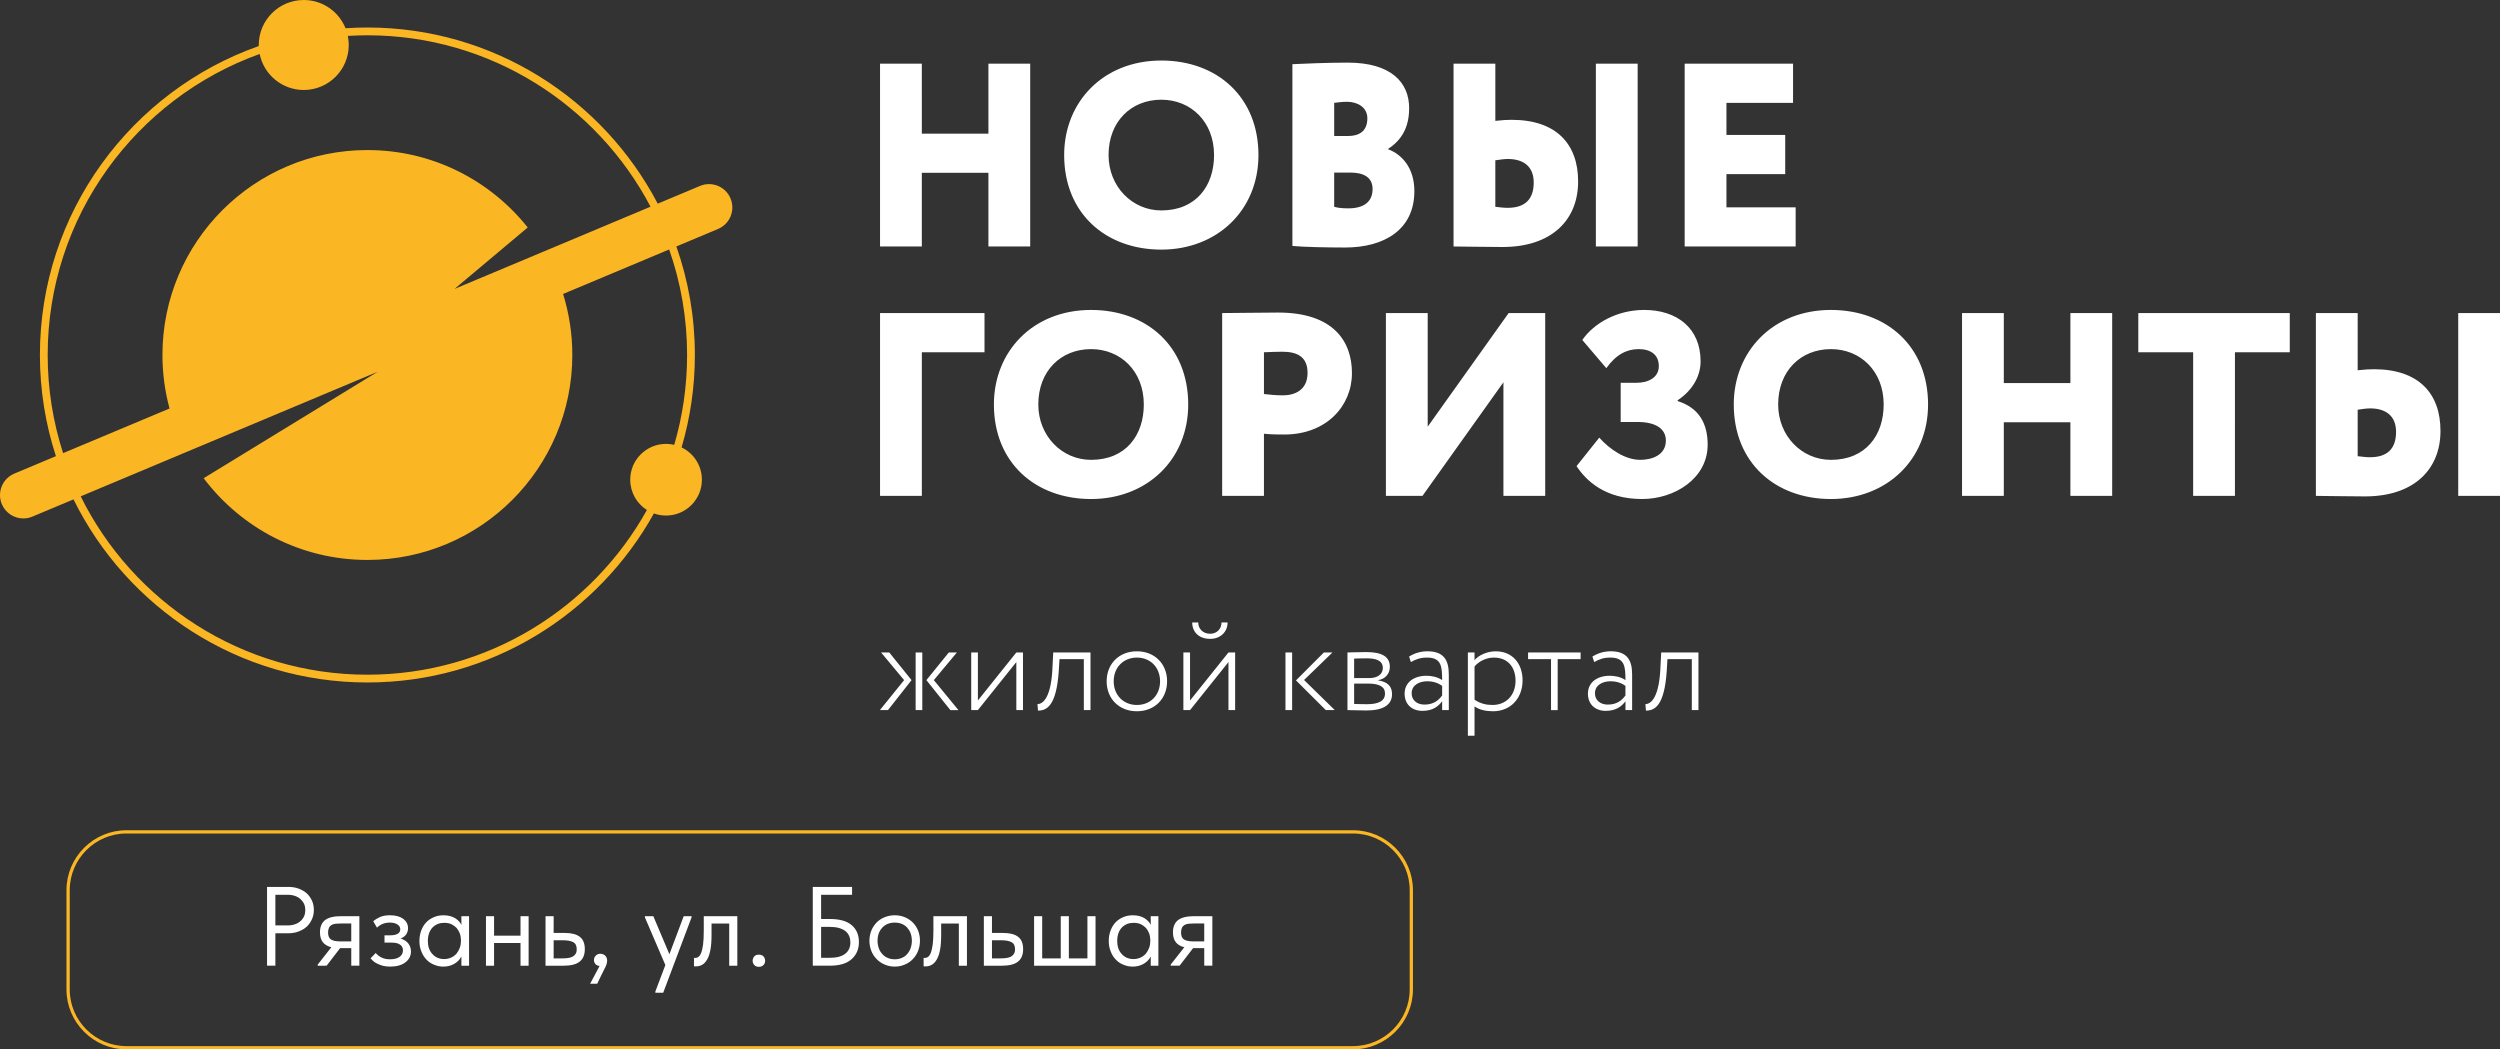 <?xml version="1.0" encoding="UTF-8"?> <svg xmlns="http://www.w3.org/2000/svg" xmlns:xlink="http://www.w3.org/1999/xlink" version="1.1" id="Слой_1" x="0px" y="0px" width="435.207px" height="182.674px" viewBox="0 0 435.207 182.674" xml:space="preserve"><rect x="0" y="0" width="435.207" height="182.674" fill="#333333" stroke="none"/> <path fill="#FFFFFF" d="M172.067,42.908h7.273V11.083h-7.273v12.185h-11.593V11.083h-7.274v31.825h7.274V30.086h11.593V42.908z M185.252,26.995c0,10.139,7.228,16.458,16.912,16.458c9.684,0,16.911-6.82,16.911-16.458c0-10.138-7.228-16.458-16.911-16.458 C192.025,10.538,185.252,17.766,185.252,26.995L185.252,26.995z M192.981,26.995c0-5.819,3.91-9.638,9.183-9.638 c5.137,0,9.183,3.819,9.183,9.638c0,5.365-3.136,9.638-9.183,9.638C197.072,36.633,192.981,32.451,192.981,26.995L192.981,26.995z M224.986,42.817c1.864,0.182,6.092,0.272,9.138,0.272c6.911,0,12.093-3.137,12.093-9.82c0-4.092-2.227-6.411-4.547-7.274v-0.092 c2.366-1.545,3.639-3.773,3.639-7.092c0-4.411-3.091-7.91-10.684-7.91c-3.455,0-7.866,0.181-9.639,0.272V42.817z M235.08,30.042 c2.363,0,3.863,0.863,3.863,2.864c0,2.136-1.41,3.365-4.229,3.365c-1.363,0-1.953-0.137-2.455-0.273v-5.956H235.08z M234.534,17.721 c1.772,0,3.499,0.955,3.499,2.864c0,2.319-1.5,3.092-3.363,3.092h-2.41v-5.774C233.078,17.812,233.624,17.721,234.534,17.721 L234.534,17.721z M277.813,42.908h7.275V11.083h-7.275V42.908z M262.494,27.677c2.681,0,4.5,1.273,4.5,4.092 c0,3-1.591,4.411-4.546,4.411c-0.683,0-1.318-0.092-2.137-0.182v-8.093C261.22,27.768,261.902,27.677,262.494,27.677L262.494,27.677 z M260.312,11.083h-7.274v31.825c1.865,0,5.274,0.091,8.547,0.091c8.411,0,13.139-4.592,13.139-11.411 c0-6.501-3.774-10.73-11.593-10.73c-0.682,0-1.684,0.045-2.818,0.182V11.083z M293.271,42.908h19.321v-6.82h-12.048v-5.773h10.231 v-6.821h-10.231v-5.591h11.594v-6.82h-18.867V42.908z"></path> <path fill="#FFFFFF" d="M153.201,86.325h7.274V61.321h10.911V54.5h-18.185V86.325z M173.021,70.413 c0,10.139,7.229,16.458,16.913,16.458c9.684,0,16.913-6.819,16.913-16.458c0-10.138-7.229-16.457-16.913-16.457 C179.796,53.956,173.021,61.184,173.021,70.413L173.021,70.413z M180.751,70.413c0-5.818,3.909-9.638,9.183-9.638 c5.138,0,9.183,3.819,9.183,9.638c0,5.365-3.137,9.639-9.183,9.639C184.842,80.051,180.751,75.868,180.751,70.413L180.751,70.413z M220.031,86.325V75.505c1.137,0.136,2.864,0.136,3.545,0.136c7.365,0,11.776-5.001,11.776-10.685c0-5.5-3.183-10.546-12.866-10.546 c-2.455,0-7.956,0.09-9.729,0.09v31.824H220.031z M223.214,61.229c2.591,0,4.409,0.864,4.409,3.683c0,3.091-2.364,3.91-4.273,3.91 c-1.047,0-2.273-0.091-3.318-0.228v-7.273C221.531,61.275,222.258,61.229,223.214,61.229L223.214,61.229z M247.627,86.325 l14.094-19.775v19.775h7.273V54.5h-6.365l-14.092,19.777V54.5h-7.275v31.824H247.627z M285.861,86.871 c5.684,0,11.412-3.592,11.412-9.456c0-3.637-1.456-6.411-5.228-7.593v-0.136c2.862-1.91,3.999-4.501,3.999-6.774 c0-5.819-4.137-8.956-9.819-8.956c-4.683,0-8.729,2.273-10.774,5.228l4.183,4.91c1.681-2.365,3.545-3.319,5.638-3.319 c2.045,0,3.5,0.954,3.5,2.955s-1.818,2.91-3.91,2.91h-2.729v6.819h2.91c3.455,0,4.955,1.364,4.955,3.228 c0,2.592-2.5,3.364-4.455,3.364c-2.592,0-5.273-1.773-7.139-3.865l-3.955,4.957C276.133,83.688,279.406,86.871,285.861,86.871 L285.861,86.871z M301.819,70.413c0,10.139,7.229,16.458,16.911,16.458c9.686,0,16.913-6.819,16.913-16.458 c0-10.138-7.228-16.457-16.913-16.457C308.594,53.956,301.819,61.184,301.819,70.413L301.819,70.413z M309.548,70.413 c0-5.818,3.911-9.638,9.183-9.638c5.139,0,9.184,3.819,9.184,9.638c0,5.365-3.137,9.639-9.184,9.639 C313.641,80.051,309.548,75.868,309.548,70.413L309.548,70.413z M360.421,86.325h7.273V54.5h-7.273v12.185h-11.593V54.5h-7.273 v31.824h7.273v-12.82h11.593V86.325z M372.242,61.321h9.547v25.004h7.275V61.321h9.545V54.5h-26.367V61.321z M427.934,86.325h7.273 V54.5h-7.273V86.325z M412.613,71.095c2.682,0,4.5,1.273,4.5,4.092c0,3-1.591,4.41-4.547,4.41c-0.681,0-1.317-0.091-2.136-0.182 v-8.092C411.34,71.186,412.021,71.095,412.613,71.095L412.613,71.095z M410.431,54.5h-7.274v31.824c1.864,0,5.274,0.092,8.549,0.092 c8.41,0,13.139-4.593,13.139-11.411c0-6.502-3.775-10.729-11.594-10.729c-0.684,0-1.683,0.045-2.819,0.182V54.5z"></path> <path fill="#FBB624" d="M63.956,6.144c21.376,0,39.971,12.114,49.292,29.837l-18.52,7.77L79.13,50.294l12.738-10.696 c-6.535-8.209-16.604-13.477-27.913-13.477c-19.703,0-35.676,15.973-35.676,35.678c0,3.222,0.433,6.341,1.235,9.311l-18.528,7.773 C9.246,73.498,8.3,67.757,8.3,61.799c0-24.111,15.413-44.688,36.903-52.401c0.726,3.576,3.885,6.267,7.675,6.267 c4.327,0,7.832-3.507,7.832-7.832c0-0.542-0.055-1.071-0.16-1.582C61.678,6.183,62.812,6.144,63.956,6.144L63.956,6.144z M116.491,43.428c2.019,5.754,3.12,11.937,3.12,18.372c0,5.426-0.784,10.672-2.239,15.635c-0.457-0.106-0.933-0.163-1.423-0.163 c-3.446,0-6.238,2.793-6.238,6.239c0,2.22,1.159,4.169,2.905,5.275c-9.512,17.084-27.758,28.668-48.66,28.668 c-21.858,0-40.811-12.668-49.909-31.047l18.464-7.746l33.235-13.944L35.454,83.249c6.511,8.639,16.852,14.227,28.501,14.227 c19.705,0,35.676-15.973,35.676-35.676c0-3.7-0.562-7.268-1.607-10.624L116.491,43.428z M127.172,34.542 c-0.867-2.069-3.248-3.044-5.316-2.174l-7.355,3.086c-9.53-18.209-28.609-30.665-50.545-30.665c-1.28,0-2.545,0.046-3.804,0.129 C58.995,2.037,56.175,0,52.878,0c-4.326,0-7.833,3.507-7.833,7.833l0.002,0.184C22.878,15.833,6.947,36.989,6.947,61.799 c0,6.144,0.98,12.061,2.786,17.609l-7.241,3.038c-2.069,0.868-3.042,3.249-2.175,5.316c0.653,1.556,2.16,2.491,3.746,2.491 c0.525,0,1.057-0.101,1.57-0.317l7.163-3.004c9.304,18.866,28.739,31.875,51.159,31.875c21.435,0,40.144-11.893,49.876-29.426 c0.661,0.239,1.375,0.369,2.116,0.369c3.445,0,6.239-2.794,6.239-6.239c0-2.478-1.445-4.619-3.537-5.625 c1.503-5.104,2.313-10.502,2.313-16.086c0-6.621-1.135-12.98-3.222-18.896L125,39.859C127.067,38.991,128.04,36.61,127.172,34.542"></path> <path fill-rule="evenodd" clip-rule="evenodd" fill="#FFFFFF" d="M166.578,113.582h-1.405l-3.903,4.815l4.171,5.219h1.405 l-4.282-5.219L166.578,113.582z M159.397,123.616h1.158v-10.034h-1.158V123.616z M157.391,118.397l-4.215,5.219h1.405l4.103-5.219 l-3.88-4.815h-1.427L157.391,118.397z M170.234,123.616l6.692-8.363v8.363h1.158v-10.034h-1.158l-6.692,8.36v-8.36h-1.16v10.034 H170.234z M188.678,123.616h1.158v-10.034h-6.487l-0.157,3.122c-0.312,5.262-1.917,5.886-2.586,5.863l0.088,1.138 c1.562,0,3.189-0.868,3.612-6.778l0.134-2.187h4.238V123.616z M192.648,118.598c0,3.012,2.14,5.219,5.262,5.219 c3.122,0,5.262-2.207,5.262-5.219c0-3.01-2.141-5.218-5.262-5.218C194.788,113.38,192.648,115.588,192.648,118.598L192.648,118.598z M193.875,118.598c0-2.431,1.716-4.125,4.036-4.125c2.364,0,4.035,1.717,4.035,4.125c0,2.432-1.671,4.125-4.035,4.125 C195.569,122.723,193.875,121.008,193.875,118.598L193.875,118.598z M207.165,123.616l6.69-8.363v8.363h1.16v-10.034h-1.16 l-6.69,8.36v-8.36h-1.159v10.034H207.165z M207.544,108.363c0,1.628,1.137,2.854,3.122,2.854c1.806,0,3.033-1.227,3.033-2.854h-1.05 c0,1.093-0.802,1.963-1.983,1.963c-1.249,0-2.075-0.87-2.075-1.963H207.544z M231.961,113.582h-1.494l-4.859,4.861l5.195,5.173 h1.561l-5.352-5.24L231.961,113.582z M223.779,123.616h1.158v-10.034h-1.158V123.616z M234.57,123.616 c0.915,0,2.03,0.066,3.28,0.066c2.985,0,4.48-1.003,4.48-2.832c0-1.315-0.69-2.139-2.407-2.407v-0.046 c1.314-0.199,2.028-1.204,2.028-2.295c0-1.83-1.427-2.588-4.147-2.588c-1.359,0-2.364,0.067-3.234,0.067V123.616z M238.141,119 c2.005,0,2.964,0.557,2.964,1.737c0,1.271-1.093,1.852-3.122,1.852c-0.913,0-1.605-0.022-2.252-0.044V119H238.141z M237.939,114.607 c1.516,0,2.787,0.334,2.787,1.673c0,1.07-0.893,1.762-2.342,1.762h-2.654v-3.391C236.289,114.628,236.98,114.607,237.939,114.607 L237.939,114.607z M245.609,115.252c0.892-0.489,1.629-0.779,2.811-0.779c2.497,0,2.631,1.539,2.631,3.924 c-0.803-0.578-1.918-0.758-2.72-0.758c-2.163,0-3.813,1.115-3.813,3.122c0,1.828,1.248,2.988,3.1,2.988 c1.83,0,2.81-0.825,3.434-1.672v1.538h1.16v-6.222c0-2.542-0.936-4.014-3.725-4.014c-1.182,0-2.251,0.334-3.189,0.915 L245.609,115.252z M247.973,122.657c-1.248,0-2.229-0.715-2.229-1.963c0-1.472,1.384-2.096,2.698-2.096 c1.026,0,1.874,0.268,2.609,0.804v1.671C250.494,121.81,249.669,122.657,247.973,122.657L247.973,122.657z M255.532,128.076h1.159 v-5.105c0.826,0.601,1.986,0.847,3.213,0.847c3.121,0,5.15-2.318,5.15-5.374c0-2.966-1.783-5.063-4.683-5.063 c-1.45,0-2.921,0.646-3.681,1.538v-1.337h-1.159V128.076z M260.061,114.473c2.408,0,3.768,1.65,3.768,4.037 c0,2.452-1.582,4.213-4.014,4.213c-1.07,0-2.072-0.222-3.123-0.913v-5.775C257.34,115.209,258.654,114.473,260.061,114.473 L260.061,114.473z M266.014,114.74h3.992v8.876h1.16v-8.876h3.991v-1.158h-9.144V114.74z M277.521,115.252 c0.893-0.489,1.628-0.779,2.811-0.779c2.497,0,2.63,1.539,2.63,3.924c-0.801-0.578-1.916-0.758-2.72-0.758 c-2.163,0-3.813,1.115-3.813,3.122c0,1.828,1.248,2.988,3.1,2.988c1.83,0,2.811-0.825,3.434-1.672v1.538h1.16v-6.222 c0-2.542-0.936-4.014-3.723-4.014c-1.182,0-2.253,0.334-3.189,0.915L277.521,115.252z M279.885,122.657 c-1.248,0-2.23-0.715-2.23-1.963c0-1.472,1.383-2.096,2.698-2.096c1.027,0,1.874,0.268,2.608,0.804v1.671 C282.404,121.81,281.58,122.657,279.885,122.657L279.885,122.657z M294.514,123.616h1.158v-10.034h-6.487l-0.157,3.122 c-0.313,5.262-1.918,5.886-2.586,5.863l0.088,1.138c1.563,0,3.189-0.868,3.612-6.778l0.134-2.187h4.238V123.616z"></path> <path fill="none" stroke="#FBB624" stroke-width="0.567" stroke-miterlimit="22.926" d="M21.999,144.815h213.543 c5.579,0,10.144,4.564,10.144,10.144v17.288c0,5.58-4.564,10.145-10.144,10.145H21.999c-5.581,0-10.144-4.564-10.144-10.145v-17.288 C11.855,149.379,16.418,144.815,21.999,144.815L21.999,144.815z"></path> <path fill="#FFFFFF" d="M50.209,154.396c0.666,0,1.274,0.099,1.822,0.313c0.549,0.215,1.02,0.49,1.411,0.843 c0.373,0.372,0.666,0.784,0.881,1.273c0.215,0.49,0.313,1.019,0.313,1.567c0,0.568-0.098,1.098-0.313,1.588s-0.509,0.92-0.881,1.293 c-0.392,0.373-0.862,0.646-1.411,0.862c-0.548,0.216-1.156,0.333-1.822,0.333h-2.272v5.643h-1.45v-13.716H50.209z M50.112,161.098 c0.49,0,0.92-0.078,1.292-0.216s0.686-0.314,0.941-0.569c0.254-0.234,0.47-0.51,0.607-0.842c0.137-0.333,0.196-0.666,0.196-1.039 c0-0.372-0.059-0.705-0.196-1.037c-0.137-0.314-0.353-0.589-0.607-0.844c-0.255-0.235-0.569-0.431-0.941-0.568 c-0.372-0.137-0.803-0.215-1.292-0.215h-2.175v5.33H50.112L50.112,161.098z"></path> <path fill="#FFFFFF" d="M55.31,167.917l2.371-3.018c-0.647-0.157-1.137-0.451-1.47-0.862c-0.333-0.411-0.509-0.999-0.509-1.744 c0-0.94,0.294-1.646,0.882-2.116c0.588-0.451,1.508-0.686,2.782-0.686h3.194v8.621h-1.411v-3.057h-1.94l-2.351,3.057H55.31V167.917z M61.148,163.88v-3.116h-1.783c-0.353,0-0.666,0.02-0.94,0.039c-0.294,0.039-0.529,0.117-0.705,0.217 c-0.196,0.117-0.354,0.273-0.451,0.489c-0.098,0.216-0.157,0.49-0.157,0.822c0,0.607,0.176,1,0.51,1.215 c0.333,0.216,0.862,0.334,1.586,0.334H61.148L61.148,163.88z M67.933,168.269c-0.471,0-0.882-0.04-1.254-0.137 c-0.373-0.099-0.686-0.216-0.96-0.353c-0.294-0.138-0.529-0.295-0.725-0.452c-0.196-0.175-0.354-0.332-0.49-0.489l0.901-0.939 c0.255,0.313,0.588,0.587,1,0.783c0.412,0.215,0.901,0.313,1.508,0.313c0.725,0,1.274-0.138,1.666-0.432 c0.373-0.294,0.569-0.665,0.569-1.136c0-0.393-0.157-0.726-0.471-0.961c-0.333-0.254-0.823-0.371-1.489-0.371h-1.254v-1.274h1.019 c0.53,0,0.941-0.078,1.254-0.255c0.314-0.156,0.471-0.431,0.471-0.803c0-0.354-0.176-0.627-0.51-0.844 c-0.333-0.215-0.783-0.313-1.312-0.313c-0.451,0-0.842,0.078-1.215,0.215c-0.372,0.157-0.706,0.372-1.019,0.667l-0.647-1.117 c0.333-0.294,0.745-0.528,1.195-0.744c0.451-0.196,1.039-0.294,1.725-0.294c0.979,0,1.744,0.215,2.312,0.627 c0.549,0.432,0.824,0.959,0.824,1.626c0,0.412-0.118,0.783-0.334,1.097c-0.235,0.313-0.548,0.549-0.959,0.687 c0.587,0.195,1.039,0.489,1.352,0.882c0.294,0.393,0.451,0.861,0.451,1.391c0,0.745-0.313,1.372-0.94,1.862 C69.951,168.014,69.069,168.269,67.933,168.269L67.933,168.269z M77.186,168.269c-0.549,0-1.078-0.098-1.587-0.313 c-0.51-0.196-0.96-0.49-1.333-0.882c-0.373-0.373-0.686-0.843-0.901-1.411c-0.235-0.549-0.353-1.176-0.353-1.861 s0.117-1.293,0.333-1.861c0.215-0.549,0.51-1.02,0.882-1.41c0.372-0.373,0.823-0.667,1.333-0.883 c0.509-0.215,1.058-0.313,1.626-0.313c0.822,0,1.508,0.176,2.057,0.51c0.529,0.352,0.901,0.744,1.078,1.176v-1.529h1.333v8.621 h-1.333v-1.606c-0.255,0.51-0.647,0.922-1.196,1.254C78.576,168.092,77.93,168.269,77.186,168.269L77.186,168.269z M77.322,166.957 c0.471,0,0.882-0.099,1.254-0.274c0.373-0.177,0.667-0.412,0.921-0.705c0.235-0.295,0.412-0.627,0.549-1s0.196-0.744,0.196-1.117 v-0.313c-0.02-0.372-0.078-0.745-0.216-1.098c-0.137-0.332-0.313-0.646-0.549-0.92c-0.254-0.255-0.548-0.471-0.901-0.646 c-0.353-0.157-0.763-0.235-1.214-0.235c-0.412,0-0.803,0.059-1.137,0.195c-0.353,0.138-0.666,0.353-0.921,0.608 c-0.255,0.274-0.471,0.606-0.608,0.998c-0.137,0.393-0.215,0.844-0.215,1.333c0,0.96,0.255,1.725,0.784,2.292 C75.795,166.663,76.48,166.957,77.322,166.957L77.322,166.957z M90.613,164.155h-4.604v3.957h-1.41v-8.621h1.41v3.39h4.604v-3.39 h1.411v8.621h-1.411V164.155z M94.969,159.491h1.411v2.92h1.939c1.156,0,2.019,0.216,2.606,0.666 c0.588,0.451,0.882,1.156,0.882,2.154c0,0.961-0.294,1.687-0.882,2.156c-0.588,0.49-1.529,0.725-2.802,0.725h-3.155V159.491z M97.85,166.838c0.353,0,0.686-0.02,0.999-0.059c0.314-0.039,0.589-0.117,0.823-0.235c0.215-0.117,0.393-0.274,0.529-0.489 c0.138-0.216,0.196-0.49,0.196-0.824c0-0.606-0.215-1.018-0.647-1.233c-0.431-0.216-1.019-0.313-1.744-0.313H96.38v3.154H97.85 L97.85,166.838z M104.379,168.151c-0.333-0.019-0.568-0.137-0.725-0.333c-0.176-0.195-0.254-0.411-0.254-0.686 c0-0.313,0.117-0.588,0.333-0.784c0.215-0.215,0.47-0.313,0.763-0.313c0.354,0,0.647,0.117,0.862,0.333 c0.216,0.215,0.333,0.51,0.333,0.842c0,0.354-0.098,0.706-0.294,1.117c-0.215,0.392-0.45,0.882-0.744,1.489l-0.686,1.431h-1.234 L104.379,168.151z M114.083,172.619l1.744-4.624l-3.566-8.309v-0.195h1.469l2.802,6.623l2.489-6.623h1.371v0.195l-4.937,13.129 h-1.372V172.619z M121.142,168.229c-0.097,0-0.175,0-0.215,0c-0.058-0.019-0.097-0.019-0.117-0.038v-1.45 c0.059,0.02,0.098,0.02,0.137,0.02s0.078,0,0.098,0c0.176,0,0.372-0.06,0.549-0.196c0.175-0.117,0.333-0.353,0.47-0.705 c0.137-0.333,0.235-0.823,0.333-1.45c0.079-0.627,0.118-1.45,0.118-2.449v-2.469h5.839v8.621h-1.411v-7.348h-3.076v1.901 c0,1.077-0.059,1.979-0.196,2.685c-0.137,0.724-0.333,1.293-0.588,1.704c-0.254,0.431-0.529,0.726-0.861,0.901 C121.887,168.151,121.534,168.229,121.142,168.229L121.142,168.229z M132.1,168.307c-0.333,0-0.607-0.097-0.783-0.313 c-0.196-0.196-0.294-0.431-0.294-0.725c0-0.295,0.098-0.549,0.274-0.765s0.451-0.313,0.803-0.313s0.627,0.098,0.823,0.313 c0.176,0.216,0.274,0.47,0.274,0.765c0,0.294-0.098,0.528-0.294,0.725C132.707,168.21,132.434,168.307,132.1,168.307L132.1,168.307z M141.491,154.396h6.838v1.372h-5.389v4.213h1.509c1.705,0,2.978,0.353,3.82,1.077c0.843,0.726,1.254,1.705,1.254,2.939 c0,1.233-0.431,2.233-1.273,2.978c-0.842,0.765-2.116,1.137-3.801,1.137h-2.958V154.396z M144.391,166.741 c1.235,0,2.136-0.235,2.744-0.705c0.607-0.471,0.901-1.137,0.901-1.999c0-0.372-0.059-0.726-0.196-1.058 c-0.137-0.334-0.333-0.608-0.627-0.862c-0.294-0.235-0.686-0.432-1.156-0.569c-0.47-0.137-1.039-0.195-1.725-0.195h-1.391v5.389 H144.391L144.391,166.741z M155.762,168.269c-0.627,0-1.215-0.118-1.744-0.353c-0.53-0.216-1-0.529-1.391-0.941 c-0.412-0.411-0.725-0.881-0.941-1.43c-0.215-0.549-0.333-1.137-0.333-1.783c0-0.627,0.117-1.215,0.333-1.763 c0.216-0.53,0.53-1,0.921-1.411c0.392-0.393,0.862-0.705,1.411-0.922c0.529-0.215,1.117-0.332,1.744-0.332s1.214,0.117,1.744,0.332 c0.529,0.217,0.999,0.529,1.391,0.922c0.392,0.392,0.705,0.862,0.921,1.391c0.215,0.549,0.333,1.137,0.333,1.783 s-0.118,1.234-0.333,1.783c-0.216,0.549-0.529,1.019-0.921,1.43c-0.393,0.412-0.862,0.726-1.391,0.941 C156.976,168.151,156.389,168.269,155.762,168.269L155.762,168.269z M155.762,166.996c0.45,0,0.842-0.078,1.214-0.235 c0.373-0.156,0.686-0.372,0.941-0.666c0.254-0.294,0.47-0.627,0.607-1.039c0.137-0.392,0.215-0.822,0.215-1.293 c0-0.47-0.078-0.901-0.215-1.293c-0.137-0.373-0.353-0.705-0.607-1c-0.255-0.274-0.569-0.489-0.941-0.646 c-0.372-0.137-0.764-0.215-1.214-0.215c-0.451,0-0.843,0.078-1.215,0.215c-0.373,0.157-0.686,0.372-0.94,0.646 c-0.274,0.295-0.49,0.627-0.627,1c-0.137,0.392-0.215,0.823-0.215,1.293c0,0.471,0.078,0.901,0.215,1.293 c0.137,0.412,0.353,0.745,0.627,1.039c0.254,0.294,0.568,0.51,0.94,0.666C154.918,166.917,155.311,166.996,155.762,166.996 L155.762,166.996z"></path> <path fill="#FFFFFF" d="M161.118,168.229c-0.098,0-0.176,0-0.215,0c-0.059-0.019-0.099-0.019-0.118-0.038v-1.45 c0.059,0.02,0.098,0.02,0.137,0.02s0.078,0,0.098,0c0.176,0,0.372-0.06,0.548-0.196c0.176-0.117,0.333-0.353,0.471-0.705 c0.137-0.333,0.235-0.823,0.333-1.45c0.078-0.627,0.118-1.45,0.118-2.449v-2.469h5.838v8.621h-1.41v-7.348h-3.077v1.901 c0,1.077-0.058,1.979-0.195,2.685c-0.137,0.724-0.333,1.293-0.588,1.704c-0.254,0.431-0.529,0.726-0.862,0.901 C161.862,168.151,161.51,168.229,161.118,168.229L161.118,168.229z M171.272,159.491h1.411v2.92h1.94 c1.156,0,2.018,0.216,2.606,0.666c0.588,0.451,0.881,1.156,0.881,2.154c0,0.961-0.293,1.687-0.881,2.156 c-0.588,0.49-1.529,0.725-2.803,0.725h-3.154V159.491z M174.152,166.838c0.354,0,0.686-0.02,1-0.059s0.588-0.117,0.823-0.235 c0.215-0.117,0.392-0.274,0.529-0.489c0.137-0.216,0.196-0.49,0.196-0.824c0-0.606-0.215-1.018-0.647-1.233 c-0.431-0.216-1.019-0.313-1.744-0.313h-1.626v3.154H174.152L174.152,166.838z M189.304,159.491h1.411v8.621h-10.698v-8.621h1.41 v7.348h3.233v-7.348h1.41v7.348h3.233V159.491z M197.188,168.269c-0.549,0-1.078-0.098-1.587-0.313 c-0.509-0.196-0.96-0.49-1.333-0.882c-0.372-0.373-0.686-0.843-0.901-1.411c-0.235-0.549-0.353-1.176-0.353-1.861 s0.117-1.293,0.333-1.861c0.216-0.549,0.509-1.02,0.882-1.41c0.372-0.373,0.823-0.667,1.333-0.883 c0.51-0.215,1.058-0.313,1.626-0.313c0.822,0,1.508,0.176,2.057,0.51c0.529,0.352,0.902,0.744,1.078,1.176v-1.529h1.332v8.621 h-1.332v-1.606c-0.254,0.51-0.647,0.922-1.196,1.254C198.58,168.092,197.933,168.269,197.188,168.269L197.188,168.269z M197.326,166.957c0.47,0,0.881-0.099,1.254-0.274c0.373-0.177,0.666-0.412,0.921-0.705c0.235-0.295,0.412-0.627,0.549-1 s0.195-0.744,0.195-1.117v-0.313c-0.019-0.372-0.078-0.745-0.215-1.098c-0.137-0.332-0.313-0.646-0.548-0.92 c-0.255-0.255-0.549-0.471-0.901-0.646c-0.353-0.157-0.764-0.235-1.215-0.235c-0.412,0-0.803,0.059-1.137,0.195 c-0.353,0.138-0.666,0.353-0.92,0.608c-0.255,0.274-0.471,0.606-0.608,0.998c-0.137,0.393-0.215,0.844-0.215,1.333 c0,0.96,0.254,1.725,0.784,2.292C195.797,166.663,196.482,166.957,197.326,166.957L197.326,166.957z M203.798,167.917l2.371-3.018 c-0.647-0.157-1.137-0.451-1.469-0.862c-0.333-0.411-0.51-0.999-0.51-1.744c0-0.94,0.294-1.646,0.881-2.116 c0.588-0.451,1.509-0.686,2.783-0.686h3.194v8.621h-1.41v-3.057h-1.94l-2.352,3.057h-1.547V167.917z M209.637,163.88v-3.116h-1.784 c-0.353,0-0.667,0.02-0.941,0.039c-0.293,0.039-0.529,0.117-0.705,0.217c-0.195,0.117-0.353,0.273-0.451,0.489 s-0.156,0.49-0.156,0.822c0,0.607,0.176,1,0.509,1.215c0.333,0.216,0.862,0.334,1.587,0.334H209.637L209.637,163.88z"></path> </svg> 